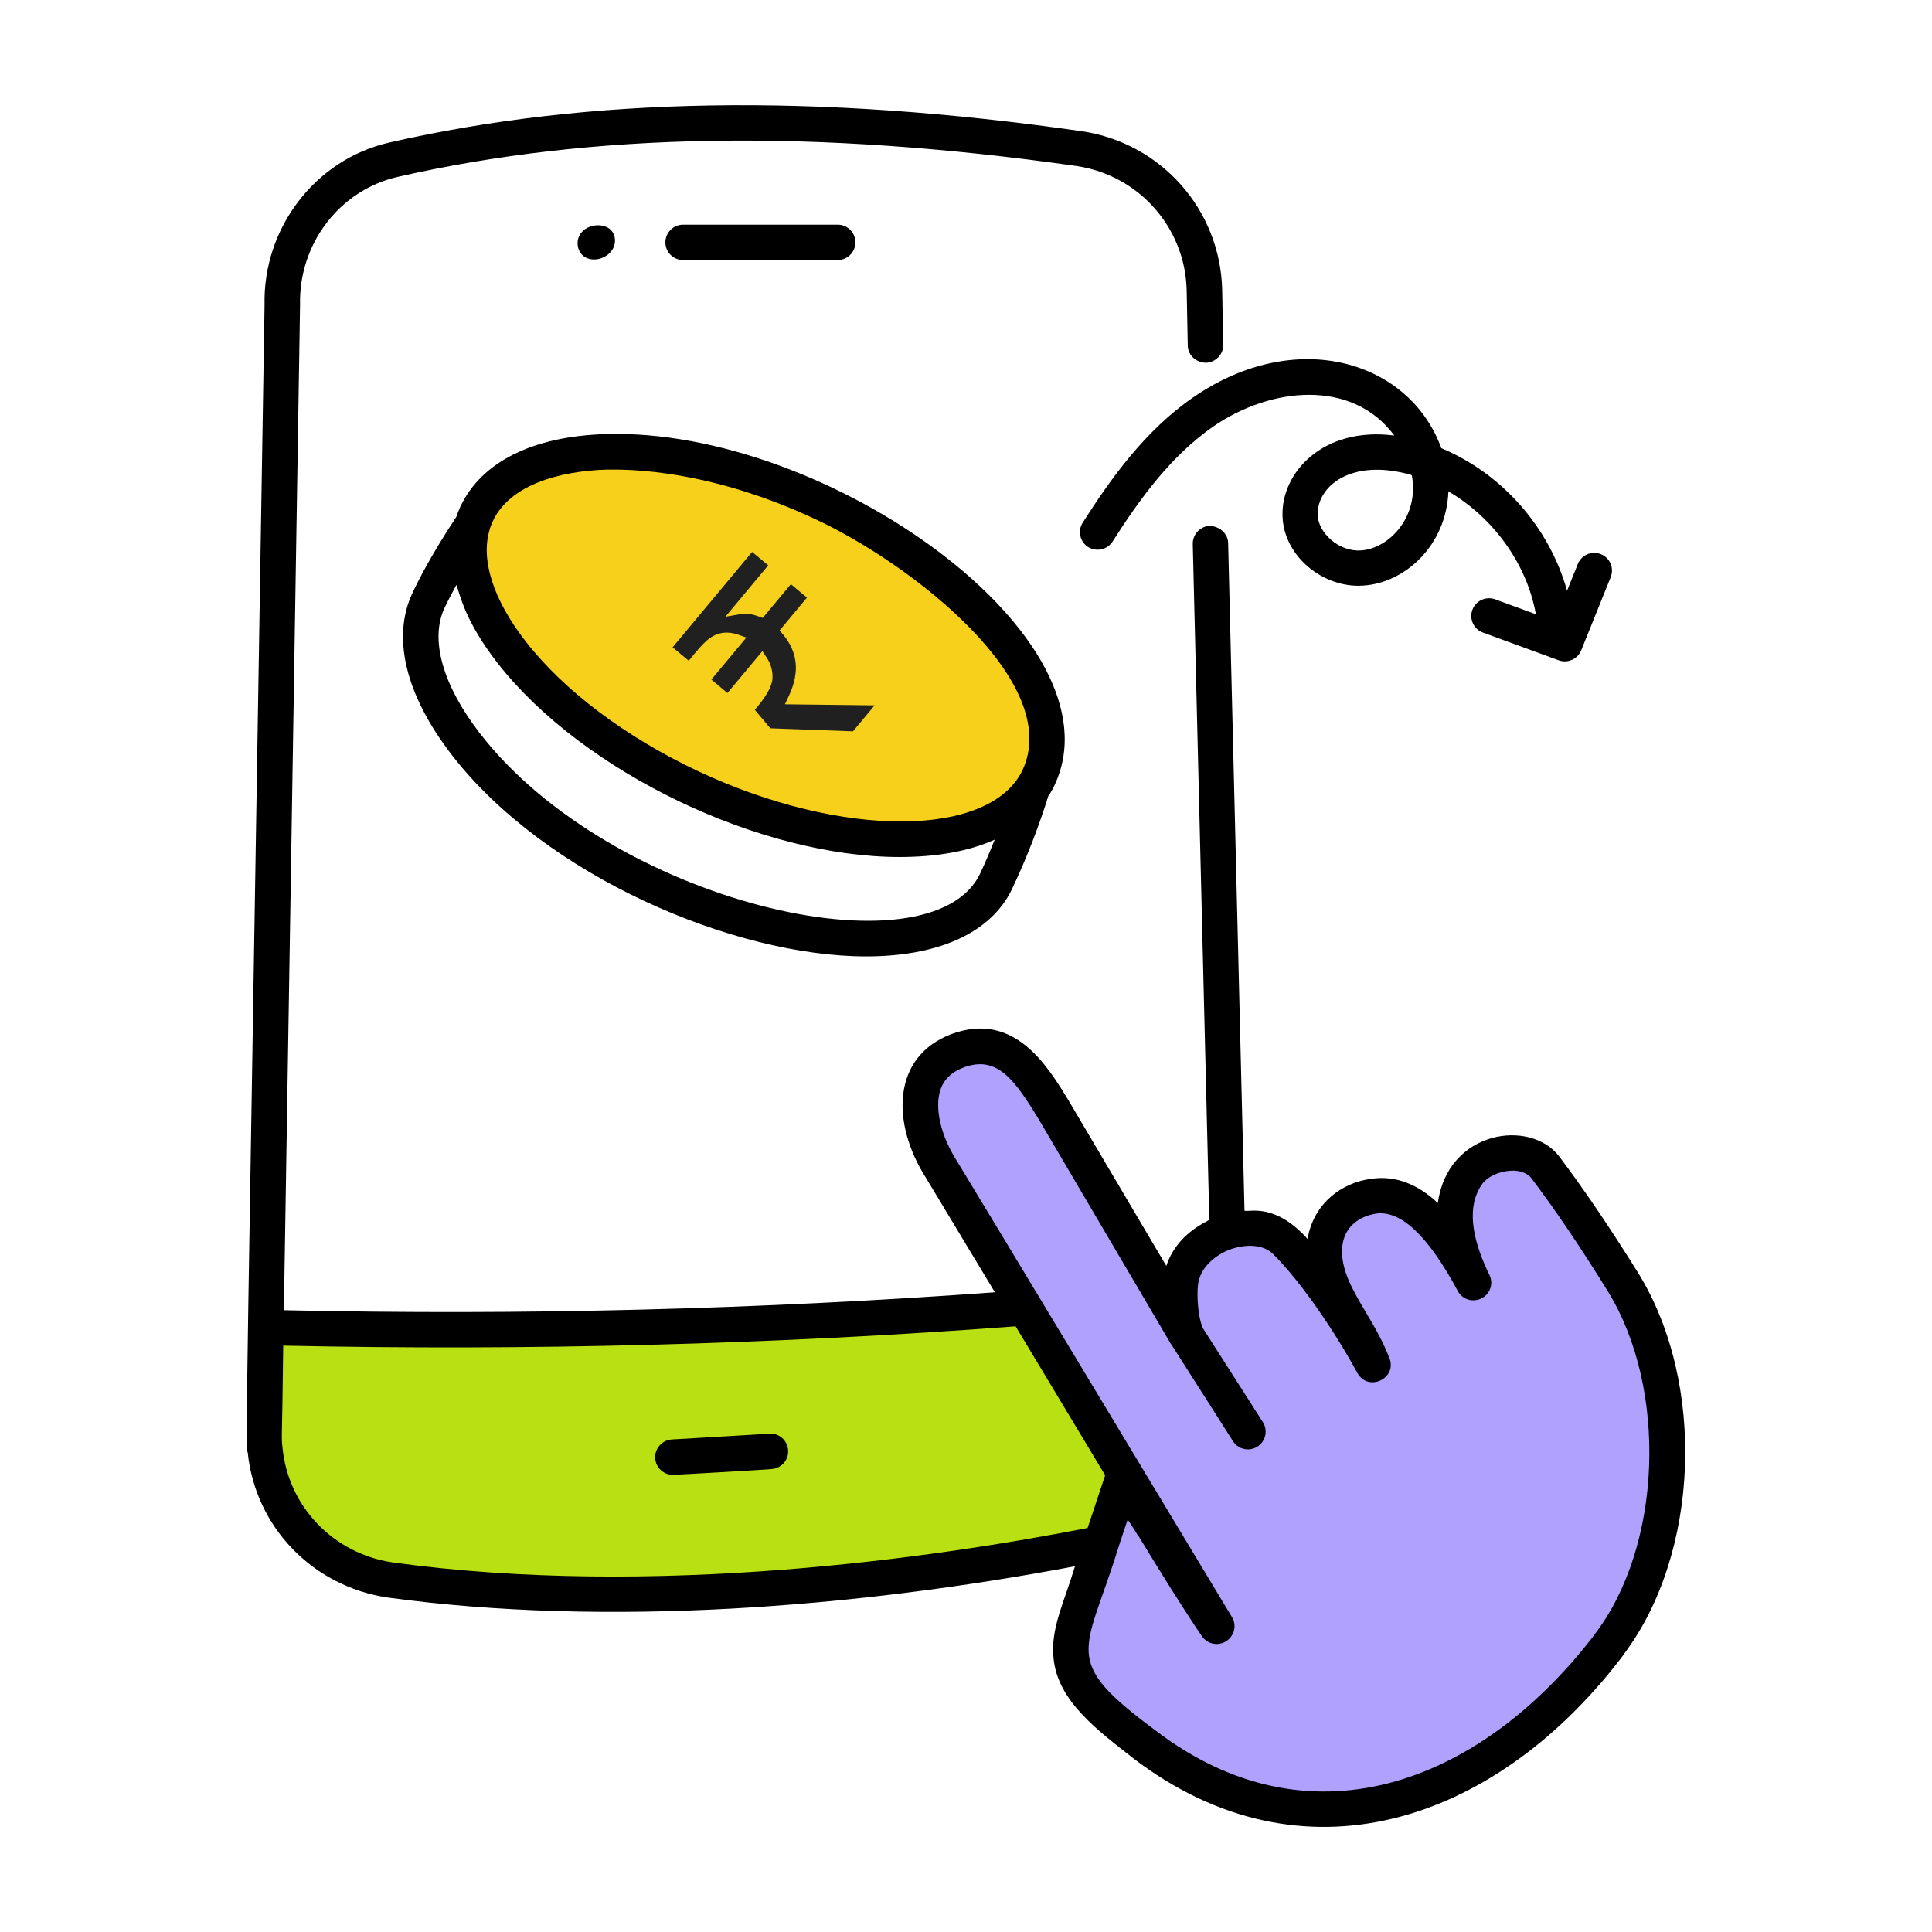 <svg width="32" height="32" viewBox="0 0 32 32" fill="none" xmlns="http://www.w3.org/2000/svg">
<path d="M19.147 25.265C19.135 25.277 19.124 25.283 19.106 25.289C19.048 25.23 18.991 25.072 18.588 24.509C18.587 24.515 18.459 24.905 18.239 25.562C14.754 26.255 10.344 26.703 6.457 26.167C5.346 26.004 4.491 25.103 4.386 24.003C4.362 23.763 4.381 23.881 4.404 21.99C8.569 22.089 12.758 21.984 16.977 21.664C17.035 21.76 19.286 25.497 19.147 25.265Z" fill="#B9E013"/>
<path d="M19.647 22.113L19.269 21.467C19.362 21.467 19.455 21.455 19.543 21.443C19.537 21.676 19.566 21.903 19.647 22.113Z" fill="#B9E013"/>
<path d="M11.145 24.134L12.762 24.039L11.145 24.134Z" fill="#F7D01C"/>
<path d="M26.618 27.284C24.605 29.898 21.61 30.919 18.967 28.901C18.804 28.779 18.647 28.651 18.49 28.517C18.141 28.226 17.786 27.883 17.739 27.435C17.703 27.099 17.75 27.024 18.589 24.508C19.127 25.262 19.621 26.177 20.154 26.935C12.542 14.304 21.575 29.293 15.581 19.348C15.185 18.719 14.987 17.73 15.86 17.404C16.715 17.09 17.134 17.864 17.506 18.475C17.541 18.534 19.791 22.355 19.648 22.111C19.549 21.858 19.522 21.533 19.549 21.268C19.619 20.476 20.776 20.052 21.294 20.564C21.794 21.064 22.376 21.925 22.743 22.6C22.586 22.21 22.341 21.861 22.149 21.489C21.659 20.566 22.075 19.909 22.749 19.813C23.47 19.703 24.04 20.564 24.407 21.244C23.413 19.195 25.136 18.738 25.594 19.336C25.995 19.866 26.437 20.523 26.885 21.244C28.096 23.213 27.623 26.276 26.618 27.284Z" fill="#AFA1FD"/>
<path d="M17.197 12.877C17.807 11.579 16.218 9.549 13.649 8.342C11.08 7.136 8.503 7.21 7.893 8.507C7.284 9.805 8.873 11.835 11.442 13.042C14.011 14.249 16.588 14.175 17.197 12.877Z" fill="#F7D01C"/>
<path d="M19.649 22.115L20.669 23.713L19.649 22.115Z" fill="#AFA1FD"/>
<path d="M13.875 4.307C14.037 4.307 14.168 4.176 14.168 4.014C14.168 3.852 14.037 3.721 13.875 3.721H11.314C11.152 3.721 11.021 3.852 11.021 4.014C11.021 4.176 11.152 4.307 11.314 4.307H13.875Z" fill="black"/>
<path d="M10.156 4.111C10.175 4.073 10.186 4.032 10.186 3.99C10.19 3.664 9.716 3.655 9.594 3.908C9.538 4.022 9.57 4.176 9.675 4.249C9.83 4.357 10.076 4.274 10.156 4.111Z" fill="black"/>
<path d="M11.144 24.428C11.203 24.428 12.837 24.334 12.778 24.332C12.94 24.323 13.063 24.184 13.054 24.023C13.044 23.861 12.906 23.733 12.744 23.747L11.128 23.842C10.966 23.852 10.843 23.99 10.852 24.152C10.861 24.308 10.99 24.428 11.144 24.428Z" fill="black"/>
<path d="M27.137 21.09C26.666 20.333 26.224 19.682 25.828 19.158C25.347 18.522 23.978 18.722 23.815 19.926C23.507 19.635 23.134 19.461 22.71 19.525C22.224 19.589 21.76 19.927 21.657 20.52C21.123 19.927 20.71 20.075 20.613 20.054L20.342 8.996C20.338 8.835 20.203 8.721 20.042 8.71C19.88 8.714 19.752 8.849 19.756 9.011L20.03 20.204C19.972 20.247 19.492 20.436 19.318 20.968C19.283 20.909 17.603 18.065 17.706 18.239C17.345 17.645 16.798 16.744 15.757 17.128C14.766 17.505 14.765 18.608 15.332 19.501L16.478 21.404C12.574 21.689 8.618 21.788 4.702 21.701L4.97 5.043C4.947 4.042 5.622 3.152 6.582 2.931C9.817 2.192 13.499 2.134 17.84 2.751C18.87 2.908 19.632 3.775 19.655 4.81L19.673 5.724C19.678 5.881 19.801 6.003 19.975 6.009C20.132 6.003 20.266 5.869 20.26 5.712L20.243 4.793C20.208 3.472 19.236 2.373 17.927 2.175C13.511 1.541 9.758 1.605 6.448 2.361C5.22 2.64 4.353 3.781 4.382 5.049C4.079 23.852 4.062 23.976 4.103 24.057C4.231 25.296 5.179 26.274 6.419 26.46C10.067 26.957 14.195 26.623 17.805 25.942C17.628 26.533 17.396 26.976 17.45 27.466C17.519 28.18 18.184 28.662 18.788 29.136C21.566 31.245 24.73 30.207 26.829 27.49C26.841 27.472 26.875 27.431 26.887 27.414C26.887 27.408 26.893 27.408 26.893 27.402C28.15 25.738 28.26 22.911 27.137 21.09ZM16.822 21.968L18.305 24.435C18.285 24.496 17.994 25.369 18.014 25.308C15.513 25.797 10.846 26.477 6.5 25.878C5.523 25.733 4.772 24.953 4.679 23.976C4.656 23.763 4.673 23.962 4.691 22.288C8.729 22.375 12.801 22.271 16.822 21.968ZM26.416 27.065C26.374 27.123 26.345 27.164 26.387 27.106C24.463 29.593 21.659 30.586 19.143 28.665C17.55 27.485 17.98 27.397 18.521 25.64C18.526 25.628 18.526 25.622 18.532 25.61V25.605L18.678 25.168C18.701 25.201 18.813 25.371 18.852 25.442H18.858C19.179 25.972 19.607 26.662 19.911 27.106C20.004 27.234 20.179 27.269 20.313 27.181C20.446 27.094 20.487 26.919 20.406 26.786C20.21 26.461 16.115 19.66 15.827 19.193C15.577 18.791 15.478 18.343 15.577 18.047C15.635 17.878 15.763 17.756 15.961 17.68C16.513 17.477 16.798 17.872 17.206 18.541C17.24 18.6 19.539 22.507 19.393 22.259C19.393 22.262 19.397 22.263 19.399 22.265C19.764 22.837 20.461 23.931 20.422 23.871C20.51 24.008 20.692 24.047 20.827 23.96C20.964 23.873 21.004 23.692 20.917 23.555L19.92 21.994C19.832 21.776 19.826 21.431 19.841 21.293C19.87 20.985 20.15 20.776 20.377 20.694C20.382 20.694 20.388 20.688 20.394 20.688C20.638 20.607 20.914 20.605 21.086 20.77C21.587 21.27 22.145 22.119 22.483 22.742C22.664 23.062 23.148 22.83 23.012 22.492C22.83 22.025 22.587 21.711 22.407 21.352C22.026 20.616 22.299 20.183 22.791 20.101C23.204 20.042 23.658 20.473 24.147 21.386C24.222 21.526 24.397 21.578 24.542 21.503C24.682 21.433 24.74 21.258 24.67 21.119C24.444 20.654 24.251 20.058 24.537 19.629C24.624 19.495 24.816 19.402 25.02 19.391C25.165 19.379 25.299 19.431 25.363 19.513C25.747 20.019 26.177 20.653 26.637 21.398C27.626 23.015 27.527 25.61 26.416 27.065Z" fill="black"/>
<path d="M7.629 8.383C7.606 8.435 7.582 8.488 7.565 8.546C7.559 8.552 7.559 8.557 7.559 8.557C7.559 8.559 7.559 8.56 7.558 8.562C7.163 9.156 6.933 9.605 6.831 9.822C6.487 10.557 6.716 11.507 7.477 12.496C9.028 14.511 12.159 15.841 14.347 15.841C15.523 15.841 16.415 15.463 16.767 14.715C17.008 14.204 17.207 13.689 17.363 13.185C17.406 13.124 17.44 13.063 17.468 13.002C18.605 10.574 13.706 7.077 10.032 7.19C8.828 7.225 7.978 7.65 7.629 8.383ZM16.236 14.465C15.43 16.178 10.108 14.953 7.942 12.138C7.33 11.343 7.119 10.59 7.362 10.071C7.402 9.984 7.471 9.85 7.559 9.689C7.625 9.855 7.69 10.274 8.246 10.989C9.666 12.801 12.604 14.195 14.902 14.195C15.503 14.195 16.041 14.103 16.476 13.907C16.4 14.093 16.324 14.279 16.236 14.465ZM10.049 7.778C10.117 7.786 11.562 7.681 13.529 8.61C15.127 9.362 17.607 11.303 16.938 12.752C16.403 13.881 13.948 13.893 11.568 12.776C10.369 12.211 9.351 11.449 8.711 10.629C8.17 9.936 7.955 9.267 8.112 8.767C8.112 8.761 8.112 8.749 8.118 8.744C8.357 8.026 9.286 7.801 10.049 7.778Z" fill="black"/>
<path d="M12.451 9.071L12.795 9.357L12.14 10.143L12.273 10.12C12.359 10.106 12.462 10.119 12.584 10.164L12.617 10.176L13.093 9.605L13.436 9.892L12.978 10.442L13.005 10.473C13.137 10.631 13.21 10.798 13.228 10.974C13.246 11.15 13.208 11.341 13.112 11.546L13.079 11.616L13.156 11.617L14.592 11.634L14.151 12.164L12.735 12.112L12.437 11.757L12.492 11.691C12.572 11.596 12.633 11.511 12.675 11.435C12.717 11.36 12.742 11.291 12.745 11.23C12.749 11.119 12.72 11.016 12.66 10.924L12.623 10.868L12.055 11.549L11.712 11.262L12.278 10.583L12.21 10.559C12.134 10.533 12.059 10.522 11.988 10.53C11.915 10.538 11.849 10.565 11.788 10.608C11.728 10.651 11.654 10.726 11.566 10.831L11.414 11.014L11.07 10.728L12.451 9.071Z" fill="#202020" stroke="#F7D01C" stroke-width="0.1"/>
<path d="M17.933 8.657C17.846 8.791 17.886 8.971 18.02 9.059C18.16 9.146 18.34 9.105 18.427 8.971C18.875 8.267 19.393 7.552 20.097 7.063C21.049 6.408 22.398 6.272 23.094 7.214C21.909 7.061 21.211 7.836 21.243 8.558C21.269 9.224 21.926 9.744 22.576 9.699C23.268 9.658 23.955 9.038 23.99 8.139C24.729 8.57 25.287 9.332 25.438 10.17C25.439 10.171 25.439 10.172 25.439 10.174L24.763 9.926C24.611 9.872 24.443 9.949 24.387 10.101C24.331 10.253 24.41 10.422 24.562 10.477L25.818 10.937C25.969 10.991 26.131 10.915 26.19 10.771L26.678 9.56C26.738 9.409 26.666 9.239 26.516 9.179C26.366 9.118 26.195 9.19 26.134 9.341L25.955 9.784C25.664 8.738 24.879 7.842 23.873 7.424C23.347 5.977 21.472 5.405 19.766 6.58C18.968 7.127 18.392 7.936 17.933 8.657ZM23.384 7.872C23.511 8.545 23.019 9.085 22.541 9.117C22.168 9.141 21.837 8.82 21.825 8.535C21.807 8.059 22.376 7.581 23.373 7.866C23.379 7.872 23.384 7.872 23.384 7.872Z" fill="black"/>
</svg>
